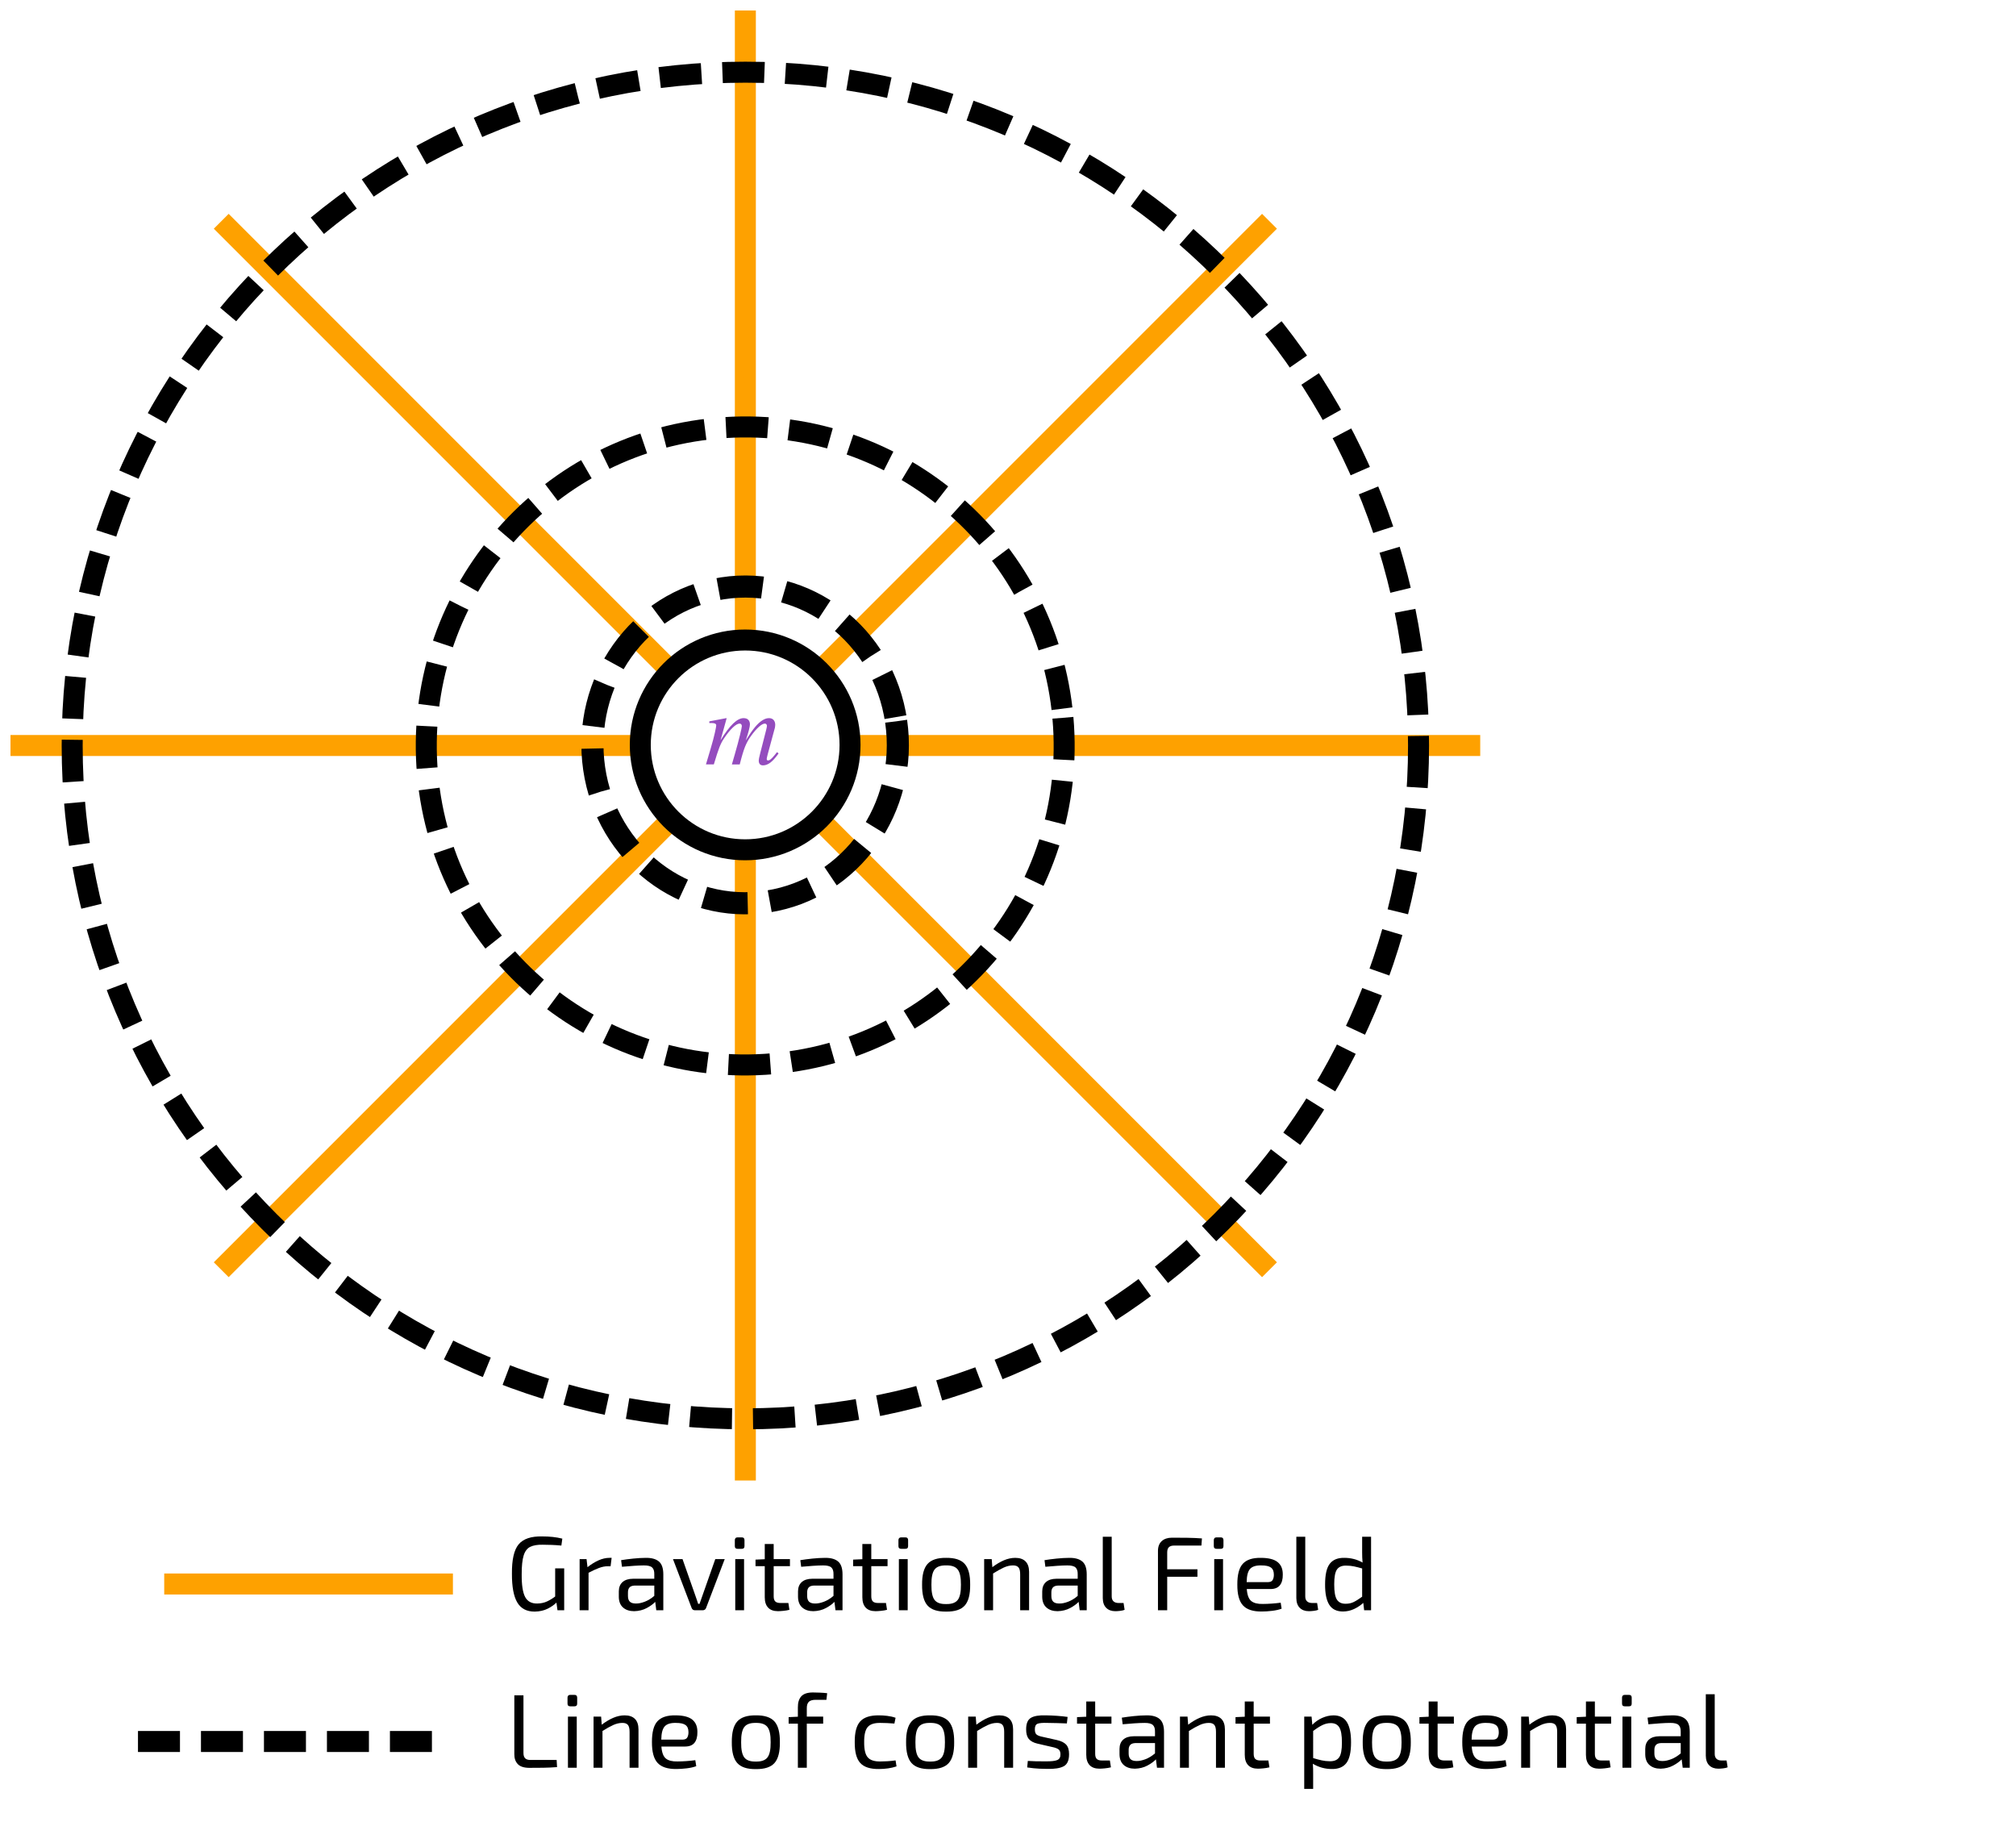 <?xml version="1.0" encoding="UTF-8" standalone="no"?>
<!-- Created with Inkscape (http://www.inkscape.org/) -->

<svg
   xmlns:dc="http://purl.org/dc/elements/1.1/"
   xmlns:cc="http://creativecommons.org/ns#"
   xmlns:rdf="http://www.w3.org/1999/02/22-rdf-syntax-ns#"
   xmlns:svg="http://www.w3.org/2000/svg"
   xmlns="http://www.w3.org/2000/svg"
   xmlns:sodipodi="http://sodipodi.sourceforge.net/DTD/sodipodi-0.dtd"
   xmlns:inkscape="http://www.inkscape.org/namespaces/inkscape"
   sodipodi:docname="gravitational_field_potential_point.svg"
   inkscape:version="0.48.5 r10040"
   version="1.1"
   id="svg2"
   height="351.739"
   width="384.072">
  <sodipodi:namedview
     id="base"
     pagecolor="#ffffff"
     bordercolor="#666666"
     borderopacity="1.0"
     inkscape:pageopacity="0.0"
     inkscape:pageshadow="2"
     inkscape:zoom="0.98994949"
     inkscape:cx="61.316249"
     inkscape:cy="273.33369"
     inkscape:document-units="px"
     inkscape:current-layer="layer1"
     showgrid="true"
     inkscape:window-width="1920"
     inkscape:window-height="1018"
     inkscape:window-x="-8"
     inkscape:window-y="-8"
     inkscape:window-maximized="1"
     fit-margin-top="0"
     fit-margin-left="0"
     fit-margin-right="0"
     fit-margin-bottom="0"
     showguides="true"
     inkscape:guide-bbox="true">
    <inkscape:grid
       id="grid2985"
       type="xygrid"
       empspacing="5"
       visible="true"
       enabled="true"
       snapvisiblegridlinesonly="true"
       originx="-13.714px"
       originy="-649.975px" />
  </sodipodi:namedview>
  <defs
     id="defs4">
    <marker
       style="overflow:visible"
       id="TriangleOutM"
       refX="0"
       refY="0"
       orient="auto"
       inkscape:stockid="TriangleOutM">
      <path
         transform="scale(0.4,0.4)"
         style="fill-rule:evenodd;stroke:#000000;stroke-width:1pt"
         d="m 5.77,0 -8.65,5 0,-10 8.65,5 z"
         id="path3914"
         inkscape:connector-curvature="0" />
    </marker>
    <marker
       style="overflow:visible"
       id="TriangleOutS"
       refX="0"
       refY="0"
       orient="auto"
       inkscape:stockid="TriangleOutS">
      <path
         transform="scale(0.2,0.2)"
         style="fill-rule:evenodd;stroke:#000000;stroke-width:1pt"
         d="m 5.77,0 -8.65,5 0,-10 8.65,5 z"
         id="path3917"
         inkscape:connector-curvature="0" />
    </marker>
    <marker
       style="overflow:visible"
       id="EmptyDiamondSstart"
       refX="0"
       refY="0"
       orient="auto"
       inkscape:stockid="EmptyDiamondSstart">
      <path
         transform="matrix(0.2,0,0,0.2,1.2,0)"
         style="fill:#ffffff;fill-rule:evenodd;stroke:#000000;stroke-width:1pt"
         d="M 0,-7.071 -7.071,0 0,7.071 7.071,0 0,-7.071 z"
         id="path3890"
         inkscape:connector-curvature="0" />
    </marker>
    <marker
       style="overflow:visible"
       id="TriangleOutL"
       refX="0"
       refY="0"
       orient="auto"
       inkscape:stockid="TriangleOutL">
      <path
         transform="scale(0.8,0.8)"
         style="fill-rule:evenodd;stroke:#000000;stroke-width:1pt"
         d="m 5.77,0 -8.65,5 0,-10 8.65,5 z"
         id="path3911"
         inkscape:connector-curvature="0" />
    </marker>
    <marker
       style="overflow:visible"
       id="Arrow1Send"
       refX="0"
       refY="0"
       orient="auto"
       inkscape:stockid="Arrow1Send">
      <path
         transform="matrix(-0.2,0,0,-0.2,-1.2,0)"
         style="fill-rule:evenodd;stroke:#000000;stroke-width:1pt"
         d="M 0,0 5,-5 -12.5,0 5,5 0,0 z"
         id="path3784"
         inkscape:connector-curvature="0" />
    </marker>
    <marker
       style="overflow:visible"
       id="Arrow1Mend"
       refX="0"
       refY="0"
       orient="auto"
       inkscape:stockid="Arrow1Mend">
      <path
         transform="matrix(-0.4,0,0,-0.4,-4,0)"
         style="fill-rule:evenodd;stroke:#000000;stroke-width:1pt"
         d="M 0,0 5,-5 -12.5,0 5,5 0,0 z"
         id="path3778"
         inkscape:connector-curvature="0" />
    </marker>
    <marker
       style="overflow:visible"
       id="Arrow1Mstart"
       refX="0"
       refY="0"
       orient="auto"
       inkscape:stockid="Arrow1Mstart">
      <path
         transform="matrix(0.4,0,0,0.4,4,0)"
         style="fill-rule:evenodd;stroke:#000000;stroke-width:1pt"
         d="M 0,0 5,-5 -12.5,0 5,5 0,0 z"
         id="path3775"
         inkscape:connector-curvature="0" />
    </marker>
    <marker
       style="overflow:visible"
       id="Arrow1Lend"
       refX="0"
       refY="0"
       orient="auto"
       inkscape:stockid="Arrow1Lend">
      <path
         transform="matrix(-0.8,0,0,-0.8,-10,0)"
         style="fill-rule:evenodd;stroke:#000000;stroke-width:1pt"
         d="M 0,0 5,-5 -12.5,0 5,5 0,0 z"
         id="path3772"
         inkscape:connector-curvature="0" />
    </marker>
    <marker
       style="overflow:visible"
       id="Arrow1Lstart"
       refX="0"
       refY="0"
       orient="auto"
       inkscape:stockid="Arrow1Lstart">
      <path
         transform="matrix(0.8,0,0,0.8,10,0)"
         style="fill-rule:evenodd;stroke:#000000;stroke-width:1pt"
         d="M 0,0 5,-5 -12.5,0 5,5 0,0 z"
         id="path3769"
         inkscape:connector-curvature="0" />
    </marker>
    <marker
       style="overflow:visible"
       id="Arrow1Lend-1"
       refX="0"
       refY="0"
       orient="auto"
       inkscape:stockid="Arrow1Lend">
      <path
         transform="matrix(-0.8,0,0,-0.8,-10,0)"
         style="fill-rule:evenodd;stroke:#000000;stroke-width:1pt"
         d="M 0,0 5,-5 -12.5,0 5,5 0,0 z"
         id="path3772-7"
         inkscape:connector-curvature="0" />
    </marker>
    <marker
       style="overflow:visible"
       id="Arrow1Lend-0"
       refX="0"
       refY="0"
       orient="auto"
       inkscape:stockid="Arrow1Lend">
      <path
         transform="matrix(-0.8,0,0,-0.8,-10,0)"
         style="fill-rule:evenodd;stroke:#000000;stroke-width:1pt"
         d="M 0,0 5,-5 -12.5,0 5,5 0,0 z"
         id="path3772-9"
         inkscape:connector-curvature="0" />
    </marker>
    <marker
       style="overflow:visible"
       id="Arrow1Lend-8"
       refX="0"
       refY="0"
       orient="auto"
       inkscape:stockid="Arrow1Lend">
      <path
         transform="matrix(-0.8,0,0,-0.8,-10,0)"
         style="fill-rule:evenodd;stroke:#000000;stroke-width:1pt"
         d="M 0,0 5,-5 -12.5,0 5,5 0,0 z"
         id="path3772-2"
         inkscape:connector-curvature="0" />
    </marker>
    <marker
       style="overflow:visible"
       id="Arrow1Lend-5"
       refX="0"
       refY="0"
       orient="auto"
       inkscape:stockid="Arrow1Lend">
      <path
         transform="matrix(-0.8,0,0,-0.8,-10,0)"
         style="fill-rule:evenodd;stroke:#000000;stroke-width:1pt"
         d="M 0,0 5,-5 -12.5,0 5,5 0,0 z"
         id="path3772-5"
         inkscape:connector-curvature="0" />
    </marker>
    <marker
       style="overflow:visible"
       id="Arrow1Lend-7"
       refX="0"
       refY="0"
       orient="auto"
       inkscape:stockid="Arrow1Lend">
      <path
         transform="matrix(-0.8,0,0,-0.8,-10,0)"
         style="fill-rule:evenodd;stroke:#000000;stroke-width:1pt"
         d="M 0,0 5,-5 -12.5,0 5,5 0,0 z"
         id="path3772-1"
         inkscape:connector-curvature="0" />
    </marker>
    <marker
       style="overflow:visible"
       id="TriangleOutM-5"
       refX="0"
       refY="0"
       orient="auto"
       inkscape:stockid="TriangleOutM">
      <path
         transform="scale(0.4,0.4)"
         style="fill-rule:evenodd;stroke:#000000;stroke-width:1pt"
         d="m 5.77,0 -8.65,5 0,-10 8.65,5 z"
         id="path3914-2"
         inkscape:connector-curvature="0" />
    </marker>
    <marker
       style="overflow:visible"
       id="TriangleOutM-6"
       refX="0"
       refY="0"
       orient="auto"
       inkscape:stockid="TriangleOutM">
      <path
         transform="scale(0.4,0.4)"
         style="fill-rule:evenodd;stroke:#000000;stroke-width:1pt"
         d="m 5.77,0 -8.65,5 0,-10 8.65,5 z"
         id="path3914-1"
         inkscape:connector-curvature="0" />
    </marker>
    <marker
       style="overflow:visible"
       id="TriangleOutMF"
       refX="0"
       refY="0"
       orient="auto"
       inkscape:stockid="TriangleOutMF">
      <path
         transform="scale(0.4,0.4)"
         style="fill:#fea100;fill-rule:evenodd;stroke:#fea100;stroke-width:1pt"
         d="m 5.77,0 -8.65,5 0,-10 8.65,5 z"
         id="path7541"
         inkscape:connector-curvature="0" />
    </marker>
    <marker
       style="overflow:visible"
       id="TriangleOutMi"
       refX="0"
       refY="0"
       orient="auto"
       inkscape:stockid="TriangleOutMi">
      <path
         transform="scale(0.4,0.4)"
         style="fill:#fea100;fill-rule:evenodd;stroke:#fea100;stroke-width:1pt"
         d="m 5.77,0 -8.65,5 0,-10 8.65,5 z"
         id="path7544"
         inkscape:connector-curvature="0" />
    </marker>
    <marker
       style="overflow:visible"
       id="TriangleOutMU"
       refX="0"
       refY="0"
       orient="auto"
       inkscape:stockid="TriangleOutMU">
      <path
         transform="scale(0.4,0.4)"
         style="fill:#fea100;fill-rule:evenodd;stroke:#fea100;stroke-width:1pt"
         d="m 5.77,0 -8.65,5 0,-10 8.65,5 z"
         id="path7547"
         inkscape:connector-curvature="0" />
    </marker>
    <marker
       style="overflow:visible"
       id="TriangleOutMiM"
       refX="0"
       refY="0"
       orient="auto"
       inkscape:stockid="TriangleOutMiM">
      <path
         transform="scale(0.4,0.4)"
         style="fill:#fea100;fill-rule:evenodd;stroke:#fea100;stroke-width:1pt"
         d="m 5.77,0 -8.65,5 0,-10 8.65,5 z"
         id="path7550"
         inkscape:connector-curvature="0" />
    </marker>
    <marker
       style="overflow:visible"
       id="TriangleOutMT"
       refX="0"
       refY="0"
       orient="auto"
       inkscape:stockid="TriangleOutMT">
      <path
         transform="scale(0.4,0.4)"
         style="fill:#fea100;fill-rule:evenodd;stroke:#fea100;stroke-width:1pt"
         d="m 5.77,0 -8.65,5 0,-10 8.65,5 z"
         id="path7553"
         inkscape:connector-curvature="0" />
    </marker>
    <marker
       style="overflow:visible"
       id="TriangleOutMv"
       refX="0"
       refY="0"
       orient="auto"
       inkscape:stockid="TriangleOutMv">
      <path
         transform="scale(0.4,0.4)"
         style="fill:#fea100;fill-rule:evenodd;stroke:#fea100;stroke-width:1pt"
         d="m 5.77,0 -8.65,5 0,-10 8.65,5 z"
         id="path7556"
         inkscape:connector-curvature="0" />
    </marker>
    <marker
       style="overflow:visible"
       id="TriangleOutMit"
       refX="0"
       refY="0"
       orient="auto"
       inkscape:stockid="TriangleOutMit">
      <path
         transform="scale(0.4,0.4)"
         style="fill:#fea100;fill-rule:evenodd;stroke:#fea100;stroke-width:1pt"
         d="m 5.77,0 -8.65,5 0,-10 8.65,5 z"
         id="path7559"
         inkscape:connector-curvature="0" />
    </marker>
    <marker
       style="overflow:visible"
       id="TriangleOutMN"
       refX="0"
       refY="0"
       orient="auto"
       inkscape:stockid="TriangleOutMN">
      <path
         transform="scale(0.4,0.4)"
         style="fill:#fea100;fill-rule:evenodd;stroke:#fea100;stroke-width:1pt"
         d="m 5.77,0 -8.65,5 0,-10 8.65,5 z"
         id="path7562"
         inkscape:connector-curvature="0" />
    </marker>
    <marker
       style="overflow:visible"
       id="Arrow1Mend0"
       refX="0"
       refY="0"
       orient="auto"
       inkscape:stockid="Arrow1Mend0">
      <path
         transform="matrix(-0.4,0,0,-0.4,-4,0)"
         style="fill:#fea100;fill-rule:evenodd;stroke:#fea100;stroke-width:1pt"
         d="M 0,0 5,-5 -12.5,0 5,5 0,0 z"
         id="path7927"
         inkscape:connector-curvature="0" />
    </marker>
    <marker
       style="overflow:visible"
       id="Arrow1Mend1"
       refX="0"
       refY="0"
       orient="auto"
       inkscape:stockid="Arrow1Mend1">
      <path
         transform="matrix(-0.4,0,0,-0.4,-4,0)"
         style="fill:#fea100;fill-rule:evenodd;stroke:#fea100;stroke-width:1pt"
         d="M 0,0 5,-5 -12.5,0 5,5 0,0 z"
         id="path8526"
         inkscape:connector-curvature="0" />
    </marker>
    <marker
       style="overflow:visible"
       id="Arrow1Mend1-2"
       refX="0"
       refY="0"
       orient="auto"
       inkscape:stockid="Arrow1Mend1">
      <path
         inkscape:connector-curvature="0"
         transform="matrix(-0.4,0,0,-0.4,-4,0)"
         style="fill:#fea100;fill-rule:evenodd;stroke:#fea100;stroke-width:1pt"
         d="M 0,0 5,-5 -12.5,0 5,5 0,0 z"
         id="path8526-3" />
    </marker>
    <marker
       style="overflow:visible"
       id="Arrow1Mend1-21"
       refX="0"
       refY="0"
       orient="auto"
       inkscape:stockid="Arrow1Mend1">
      <path
         inkscape:connector-curvature="0"
         transform="matrix(-0.4,0,0,-0.4,-4,0)"
         style="fill:#fea100;fill-rule:evenodd;stroke:#fea100;stroke-width:1pt"
         d="M 0,0 5,-5 -12.5,0 5,5 0,0 z"
         id="path8526-6" />
    </marker>
    <marker
       style="overflow:visible"
       id="Arrow1Mend1-5"
       refX="0"
       refY="0"
       orient="auto"
       inkscape:stockid="Arrow1Mend1">
      <path
         inkscape:connector-curvature="0"
         transform="matrix(-0.4,0,0,-0.4,-4,0)"
         style="fill:#fea100;fill-rule:evenodd;stroke:#fea100;stroke-width:1pt"
         d="M 0,0 5,-5 -12.5,0 5,5 0,0 z"
         id="path8526-7" />
    </marker>
    <marker
       style="overflow:visible"
       id="Arrow1Mend1-1"
       refX="0"
       refY="0"
       orient="auto"
       inkscape:stockid="Arrow1Mend1">
      <path
         inkscape:connector-curvature="0"
         transform="matrix(-0.4,0,0,-0.4,-4,0)"
         style="fill:#fea100;fill-rule:evenodd;stroke:#fea100;stroke-width:1pt"
         d="M 0,0 5,-5 -12.5,0 5,5 0,0 z"
         id="path8526-8" />
    </marker>
    <marker
       style="overflow:visible"
       id="Arrow1Mend1-27"
       refX="0"
       refY="0"
       orient="auto"
       inkscape:stockid="Arrow1Mend1">
      <path
         inkscape:connector-curvature="0"
         transform="matrix(-0.4,0,0,-0.4,-4,0)"
         style="fill:#fea100;fill-rule:evenodd;stroke:#fea100;stroke-width:1pt"
         d="M 0,0 5,-5 -12.5,0 5,5 0,0 z"
         id="path8526-9" />
    </marker>
    <marker
       style="overflow:visible"
       id="Arrow1Mend1-4"
       refX="0"
       refY="0"
       orient="auto"
       inkscape:stockid="Arrow1Mend1">
      <path
         inkscape:connector-curvature="0"
         transform="matrix(-0.4,0,0,-0.4,-4,0)"
         style="fill:#fea100;fill-rule:evenodd;stroke:#fea100;stroke-width:1pt"
         d="M 0,0 5,-5 -12.5,0 5,5 0,0 z"
         id="path8526-31" />
    </marker>
    <marker
       style="overflow:visible"
       id="Arrow1Mend1-3"
       refX="0"
       refY="0"
       orient="auto"
       inkscape:stockid="Arrow1Mend1">
      <path
         inkscape:connector-curvature="0"
         transform="matrix(-0.4,0,0,-0.4,-4,0)"
         style="fill:#fea100;fill-rule:evenodd;stroke:#fea100;stroke-width:1pt"
         d="M 0,0 5,-5 -12.5,0 5,5 0,0 z"
         id="path8526-34" />
    </marker>
    <marker
       style="overflow:visible"
       id="Arrow1Mend1-13"
       refX="0"
       refY="0"
       orient="auto"
       inkscape:stockid="Arrow1Mend1">
      <path
         inkscape:connector-curvature="0"
         transform="matrix(-0.4,0,0,-0.4,-4,0)"
         style="fill:#fea100;fill-rule:evenodd;stroke:#fea100;stroke-width:1pt"
         d="M 0,0 5,-5 -12.5,0 5,5 0,0 z"
         id="path8526-87" />
    </marker>
    <marker
       style="overflow:visible"
       id="Arrow1Mend1-277"
       refX="0"
       refY="0"
       orient="auto"
       inkscape:stockid="Arrow1Mend1">
      <path
         inkscape:connector-curvature="0"
         transform="matrix(-0.4,0,0,-0.4,-4,0)"
         style="fill:#fea100;fill-rule:evenodd;stroke:#fea100;stroke-width:1pt"
         d="M 0,0 5,-5 -12.5,0 5,5 0,0 z"
         id="path8526-93" />
    </marker>
    <marker
       style="overflow:visible"
       id="marker9137"
       refX="0"
       refY="0"
       orient="auto"
       inkscape:stockid="Arrow1Mend1">
      <path
         inkscape:connector-curvature="0"
         transform="matrix(-0.4,0,0,-0.4,-4,0)"
         style="fill:#fea100;fill-rule:evenodd;stroke:#fea100;stroke-width:1pt"
         d="M 0,0 5,-5 -12.5,0 5,5 0,0 z"
         id="path9139" />
    </marker>
    <marker
       style="overflow:visible"
       id="marker9141"
       refX="0"
       refY="0"
       orient="auto"
       inkscape:stockid="Arrow1Mend1">
      <path
         inkscape:connector-curvature="0"
         transform="matrix(-0.4,0,0,-0.4,-4,0)"
         style="fill:#fea100;fill-rule:evenodd;stroke:#fea100;stroke-width:1pt"
         d="M 0,0 5,-5 -12.5,0 5,5 0,0 z"
         id="path9143" />
    </marker>
    <marker
       style="overflow:visible"
       id="marker9145"
       refX="0"
       refY="0"
       orient="auto"
       inkscape:stockid="Arrow1Mend1">
      <path
         inkscape:connector-curvature="0"
         transform="matrix(-0.4,0,0,-0.4,-4,0)"
         style="fill:#fea100;fill-rule:evenodd;stroke:#fea100;stroke-width:1pt"
         d="M 0,0 5,-5 -12.5,0 5,5 0,0 z"
         id="path9147" />
    </marker>
    <marker
       style="overflow:visible"
       id="marker9149"
       refX="0"
       refY="0"
       orient="auto"
       inkscape:stockid="Arrow1Mend1">
      <path
         inkscape:connector-curvature="0"
         transform="matrix(-0.4,0,0,-0.4,-4,0)"
         style="fill:#fea100;fill-rule:evenodd;stroke:#fea100;stroke-width:1pt"
         d="M 0,0 5,-5 -12.5,0 5,5 0,0 z"
         id="path9151" />
    </marker>
    <marker
       style="overflow:visible"
       id="marker9153"
       refX="0"
       refY="0"
       orient="auto"
       inkscape:stockid="Arrow1Mend1">
      <path
         inkscape:connector-curvature="0"
         transform="matrix(-0.4,0,0,-0.4,-4,0)"
         style="fill:#fea100;fill-rule:evenodd;stroke:#fea100;stroke-width:1pt"
         d="M 0,0 5,-5 -12.5,0 5,5 0,0 z"
         id="path9155" />
    </marker>
    <marker
       style="overflow:visible"
       id="marker9157"
       refX="0"
       refY="0"
       orient="auto"
       inkscape:stockid="Arrow1Mend1">
      <path
         inkscape:connector-curvature="0"
         transform="matrix(-0.4,0,0,-0.4,-4,0)"
         style="fill:#fea100;fill-rule:evenodd;stroke:#fea100;stroke-width:1pt"
         d="M 0,0 5,-5 -12.5,0 5,5 0,0 z"
         id="path9159" />
    </marker>
    <marker
       style="overflow:visible"
       id="marker9161"
       refX="0"
       refY="0"
       orient="auto"
       inkscape:stockid="Arrow1Mend1">
      <path
         inkscape:connector-curvature="0"
         transform="matrix(-0.4,0,0,-0.4,-4,0)"
         style="fill:#fea100;fill-rule:evenodd;stroke:#fea100;stroke-width:1pt"
         d="M 0,0 5,-5 -12.5,0 5,5 0,0 z"
         id="path9163" />
    </marker>
    <marker
       style="overflow:visible"
       id="Arrow1Mend1-8"
       refX="0"
       refY="0"
       orient="auto"
       inkscape:stockid="Arrow1Mend1">
      <path
         inkscape:connector-curvature="0"
         transform="matrix(-0.4,0,0,-0.4,-4,0)"
         style="fill:#fea100;fill-rule:evenodd;stroke:#fea100;stroke-width:1pt"
         d="M 0,0 5,-5 -12.5,0 5,5 0,0 z"
         id="path8526-65" />
    </marker>
    <marker
       style="overflow:visible"
       id="Arrow1Mend1-9"
       refX="0"
       refY="0"
       orient="auto"
       inkscape:stockid="Arrow1Mend1">
      <path
         inkscape:connector-curvature="0"
         transform="matrix(-0.4,0,0,-0.4,-4,0)"
         style="fill:#fea100;fill-rule:evenodd;stroke:#fea100;stroke-width:1pt"
         d="M 0,0 5,-5 -12.5,0 5,5 0,0 z"
         id="path8526-0" />
    </marker>
    <marker
       style="overflow:visible"
       id="Arrow1Mend1-138"
       refX="0"
       refY="0"
       orient="auto"
       inkscape:stockid="Arrow1Mend1">
      <path
         inkscape:connector-curvature="0"
         transform="matrix(-0.4,0,0,-0.4,-4,0)"
         style="fill:#fea100;fill-rule:evenodd;stroke:#fea100;stroke-width:1pt"
         d="M 0,0 5,-5 -12.5,0 5,5 0,0 z"
         id="path8526-934" />
    </marker>
    <marker
       style="overflow:visible"
       id="Arrow1Mend1-0"
       refX="0"
       refY="0"
       orient="auto"
       inkscape:stockid="Arrow1Mend1">
      <path
         inkscape:connector-curvature="0"
         transform="matrix(-0.4,0,0,-0.4,-4,0)"
         style="fill:#fea100;fill-rule:evenodd;stroke:#fea100;stroke-width:1pt"
         d="M 0,0 5,-5 -12.5,0 5,5 0,0 z"
         id="path8526-66" />
    </marker>
    <marker
       style="overflow:visible"
       id="Arrow1Mend1-84"
       refX="0"
       refY="0"
       orient="auto"
       inkscape:stockid="Arrow1Mend1">
      <path
         inkscape:connector-curvature="0"
         transform="matrix(-0.4,0,0,-0.4,-4,0)"
         style="fill:#fea100;fill-rule:evenodd;stroke:#fea100;stroke-width:1pt"
         d="M 0,0 5,-5 -12.5,0 5,5 0,0 z"
         id="path8526-96" />
    </marker>
    <marker
       style="overflow:visible"
       id="Arrow1Mend1-7"
       refX="0"
       refY="0"
       orient="auto"
       inkscape:stockid="Arrow1Mend1">
      <path
         inkscape:connector-curvature="0"
         transform="matrix(-0.4,0,0,-0.4,-4,0)"
         style="fill:#fea100;fill-rule:evenodd;stroke:#fea100;stroke-width:1pt"
         d="M 0,0 5,-5 -12.5,0 5,5 0,0 z"
         id="path8526-88" />
    </marker>
    <marker
       style="overflow:visible"
       id="Arrow1Mend1-42"
       refX="0"
       refY="0"
       orient="auto"
       inkscape:stockid="Arrow1Mend1">
      <path
         transform="matrix(-0.4,0,0,-0.4,-4,0)"
         style="fill:#fea100;fill-rule:evenodd;stroke:#fea100;stroke-width:1pt"
         d="M 0,0 5,-5 -12.5,0 5,5 0,0 z"
         id="path8526-09"
         inkscape:connector-curvature="0" />
    </marker>
    <marker
       style="overflow:visible"
       id="Arrow1Mend1-37"
       refX="0"
       refY="0"
       orient="auto"
       inkscape:stockid="Arrow1Mend1">
      <path
         transform="matrix(-0.4,0,0,-0.4,-4,0)"
         style="fill:#fea100;fill-rule:evenodd;stroke:#fea100;stroke-width:1pt"
         d="M 0,0 5,-5 -12.5,0 5,5 0,0 z"
         id="path8526-2"
         inkscape:connector-curvature="0" />
    </marker>
  </defs>
  <g
     id="layer1"
     inkscape:groupmode="layer"
     inkscape:label="Layer 1"
     transform="translate(-13.714,-50.648)">
    <path
       sodipodi:nodetypes="ccc"
       inkscape:connector-curvature="0"
       id="path8009"
       d="m 155.714,52.648 0,70 0,50"
       style="fill:none;stroke:#fea100;stroke-width:4;stroke-linecap:butt;stroke-linejoin:miter;stroke-miterlimit:4;stroke-opacity:1;stroke-dasharray:none;marker-mid:url(#Arrow1Mend1)" />
    <path
       sodipodi:nodetypes="ccc"
       inkscape:connector-curvature="0"
       id="path8009-2"
       d="m 155.714,332.648 0,-70 0,-50"
       style="fill:none;stroke:#fea100;stroke-width:4;stroke-linecap:butt;stroke-linejoin:miter;stroke-miterlimit:4;stroke-opacity:1;stroke-dasharray:none;marker-mid:url(#Arrow1Mend1)" />
    <path
       sodipodi:nodetypes="ccc"
       inkscape:connector-curvature="0"
       id="path8009-8"
       d="m 295.714,192.648 -70,0 -50,0"
       style="fill:none;stroke:#fea100;stroke-width:4;stroke-linecap:butt;stroke-linejoin:miter;stroke-miterlimit:4;stroke-opacity:1;stroke-dasharray:none;marker-mid:url(#Arrow1Mend1)" />
    <path
       sodipodi:nodetypes="ccc"
       inkscape:connector-curvature="0"
       id="path8009-8-6"
       d="m 15.714,192.648 70,0 50,0"
       style="fill:none;stroke:#fea100;stroke-width:4;stroke-linecap:butt;stroke-linejoin:miter;stroke-miterlimit:4;stroke-opacity:1;stroke-dasharray:none;marker-mid:url(#Arrow1Mend1)" />
    <path
       sodipodi:nodetypes="ccc"
       inkscape:connector-curvature="0"
       id="path8009-8-9"
       d="m 255.567,92.795 -49.497,49.497 -35.355,35.355"
       style="fill:none;stroke:#fea100;stroke-width:4;stroke-linecap:butt;stroke-linejoin:miter;stroke-miterlimit:4;stroke-opacity:1;stroke-dasharray:none;marker-mid:url(#Arrow1Mend1)" />
    <path
       sodipodi:nodetypes="ccc"
       inkscape:connector-curvature="0"
       id="path8009-8-9-5"
       d="M 255.567,292.501 206.07,243.003 170.714,207.648"
       style="fill:none;stroke:#fea100;stroke-width:4;stroke-linecap:butt;stroke-linejoin:miter;stroke-miterlimit:4;stroke-opacity:1;stroke-dasharray:none;marker-mid:url(#Arrow1Mend1)" />
    <path
       sodipodi:nodetypes="ccc"
       inkscape:connector-curvature="0"
       id="path8009-8-9-2"
       d="m 55.861,92.795 49.497,49.497 35.355,35.355"
       style="fill:none;stroke:#fea100;stroke-width:4;stroke-linecap:butt;stroke-linejoin:miter;stroke-miterlimit:4;stroke-opacity:1;stroke-dasharray:none;marker-mid:url(#Arrow1Mend1)" />
    <path
       sodipodi:nodetypes="ccc"
       inkscape:connector-curvature="0"
       id="path8009-8-9-2-1"
       d="m 55.861,292.501 49.497,-49.497 35.355,-35.355"
       style="fill:none;stroke:#fea100;stroke-width:4;stroke-linecap:butt;stroke-linejoin:miter;stroke-miterlimit:4;stroke-opacity:1;stroke-dasharray:none;marker-mid:url(#Arrow1Mend1)" />
    <path
       transform="matrix(0.444,0,0,0.444,117.937,80.487)"
       style="fill:none;stroke:#000000;stroke-width:9;stroke-miterlimit:4"
       d="m 130,252.362 c 0,24.853 -20.147,45 -45,45 -24.853,0 -45,-20.147 -45,-45 0,-24.853 20.147,-45 45,-45 24.853,0 45,20.147 45,45 z"
       id="path2993" />
    <g
       transform="translate(13.714,50.362)"
       style="font-size:25px;font-style:normal;font-variant:normal;font-weight:normal;font-stretch:normal;line-height:125%;letter-spacing:0px;word-spacing:0px;fill:#000000;fill-opacity:1;stroke:none;font-family:STIX MathJax Main;-inkscape-font-specification:STIX MathJax Main"
       id="text9446" />
    <path
       sodipodi:nodetypes="ccc"
       inkscape:connector-curvature="0"
       id="path8009-8-60"
       d="m 45,352.362 40,0 15,0"
       style="fill:none;stroke:#fea100;stroke-width:4;stroke-linecap:butt;stroke-linejoin:miter;stroke-miterlimit:4;stroke-opacity:1;stroke-dasharray:none;marker-mid:url(#Arrow1Mend1)" />
    <path
       style="fill:none;stroke:#000000;stroke-width:2.963;stroke-miterlimit:4;stroke-dasharray:5.926, 2.963;stroke-dashoffset:0"
       d="m 130,252.362 c 0,24.853 -20.147,45 -45,45 -24.853,0 -45,-20.147 -45,-45 0,-24.853 20.147,-45 45,-45 24.853,0 45,20.147 45,45 z"
       id="path2993-1-5"
       transform="matrix(1.345,-0.119,0.119,1.345,11.332,-136.579)" />
    <path
       transform="matrix(2.85,0,0,2.85,-86.536,-526.584)"
       style="fill:none;stroke:#000000;stroke-width:1.404;stroke-miterlimit:4;stroke-dasharray:2.807, 1.404;stroke-dashoffset:0"
       d="m 130,252.362 c 0,24.853 -20.147,45 -45,45 -24.853,0 -45,-20.147 -45,-45 0,-24.853 20.147,-45 45,-45 24.853,0 45,20.147 45,45 z"
       id="path2993-1-7" />
    <path
       style="fill:none;stroke:#000000;stroke-width:4;stroke-linecap:butt;stroke-linejoin:miter;stroke-miterlimit:4;stroke-opacity:1;stroke-dasharray:8, 4;stroke-dashoffset:0"
       d="m 40,382.362 60,0"
       id="path9601"
       inkscape:connector-curvature="0" />
    <g
       style="font-size:25px;font-style:normal;font-variant:normal;font-weight:normal;font-stretch:normal;line-height:125%;letter-spacing:0px;word-spacing:0px;fill:#000000;fill-opacity:1;stroke:none;font-family:STIX MathJax Main;-inkscape-font-specification:STIX MathJax Main"
       id="text9416-2" />
    <path
       style="fill:none;stroke:#000000;stroke-width:4.213;stroke-miterlimit:4;stroke-dasharray:8.425, 4.213;stroke-dashoffset:0"
       d="m 184.438,188.049 c 2.39,16.472 -8.551,31.835 -24.438,34.313 -15.887,2.478 -30.704,-8.866 -33.094,-25.338 -2.39,-16.472 8.551,-31.835 24.438,-34.313 15.887,-2.478 30.704,8.866 33.094,25.338 z"
       id="path2993-1-1"
       inkscape:connector-curvature="0" />
    <g
       style="font-size:20px;font-style:normal;font-variant:normal;font-weight:normal;font-stretch:normal;text-align:start;line-height:125%;letter-spacing:0px;word-spacing:0px;writing-mode:lr-tb;text-anchor:start;fill:#000000;fill-opacity:1;stroke:none;font-family:STIX MathJax Main;-inkscape-font-specification:STIX MathJax Main"
       id="text3139">
      <path
         d="m 119.92,357.362 1.28,0 0,-7.98 -1.72,0 0,5.36 c -0.473,0.362 -0.982,0.673 -1.527,0.932 -0.545,0.26 -1.17,0.395 -1.872,0.407 -1.095,0.023 -1.87,-0.393 -2.322,-1.247 -0.453,-0.855 -0.672,-2.285 -0.657,-4.292 -0.006,-1.587 0.119,-2.79 0.375,-3.61 0.256,-0.819 0.677,-1.37 1.264,-1.654 0.587,-0.284 1.374,-0.416 2.361,-0.396 0.516,-8.2e-4 1.079,0.011 1.69,0.035 0.611,0.024 1.234,0.066 1.87,0.125 l 0.18,-1.32 c -0.589,-0.149 -1.201,-0.256 -1.837,-0.323 -0.636,-0.066 -1.304,-0.099 -2.002,-0.098 -2.104,-0.046 -3.596,0.456 -4.477,1.505 -0.881,1.049 -1.309,2.921 -1.282,5.615 -0.012,2.47 0.327,4.29 1.017,5.46 0.69,1.17 1.805,1.75 3.342,1.74 0.943,-0.022 1.762,-0.208 2.457,-0.56 0.695,-0.352 1.25,-0.738 1.662,-1.16 z"
         style="font-family:'Exo 2.0';-inkscape-font-specification:'Exo 2.0,'"
         id="path3169" />
      <path
         d="m 130.238,347.382 -0.44,0 c -0.662,0.004 -1.343,0.161 -2.042,0.47 -0.7,0.309 -1.405,0.746 -2.117,1.31 l -0.18,-1.54 -1.32,0 0,9.74 1.7,0 0,-7.14 c 0.758,-0.393 1.422,-0.697 1.992,-0.912 0.57,-0.215 1.12,-0.325 1.647,-0.328 l 0.56,0 z"
         style="font-family:'Exo 2.0';-inkscape-font-specification:'Exo 2.0,'"
         id="path3171" />
      <path
         d="m 132.206,349.082 c 0.758,-0.072 1.512,-0.133 2.262,-0.182 0.75,-0.05 1.39,-0.075 1.917,-0.077 0.756,-0.005 1.279,0.125 1.567,0.39 0.289,0.265 0.426,0.695 0.412,1.29 l 0,0.86 -4.06,0 c -0.856,0.005 -1.519,0.215 -1.987,0.63 -0.469,0.415 -0.706,1.005 -0.712,1.77 l 0,1.06 c 0.013,0.883 0.282,1.557 0.807,2.02 0.525,0.463 1.23,0.697 2.112,0.7 0.899,-0.025 1.696,-0.225 2.392,-0.597 0.696,-0.373 1.239,-0.767 1.627,-1.182 l 0.2,1.6 1.34,0 0,-6.86 c -0.004,-1.162 -0.291,-1.977 -0.86,-2.445 -0.569,-0.467 -1.396,-0.692 -2.48,-0.675 -0.751,0.005 -1.549,0.05 -2.395,0.138 -0.846,0.087 -1.614,0.188 -2.305,0.302 z m 1.14,4.92 c -0.006,-0.412 0.086,-0.733 0.278,-0.962 0.191,-0.23 0.519,-0.355 0.982,-0.378 l 3.76,0 0,1.96 c -0.576,0.5 -1.179,0.87 -1.81,1.112 -0.631,0.242 -1.194,0.358 -1.69,0.347 -0.527,0.003 -0.913,-0.113 -1.157,-0.347 -0.245,-0.235 -0.365,-0.605 -0.362,-1.112 z"
         style="font-family:'Exo 2.0';-inkscape-font-specification:'Exo 2.0,'"
         id="path3173" />
      <path
         d="m 151.782,347.622 -1.8,0 -2.4,6.82 -0.6,1.7 -0.26,0 c -0.09,-0.272 -0.185,-0.553 -0.282,-0.842 -0.098,-0.29 -0.197,-0.575 -0.297,-0.857 l -2.4,-6.82 -1.82,0 3.56,9.32 c 0.051,0.131 0.129,0.234 0.233,0.307 0.104,0.074 0.226,0.111 0.367,0.113 l 1.54,0 c 0.141,-0.001 0.264,-0.039 0.367,-0.113 0.104,-0.074 0.181,-0.176 0.232,-0.307 z"
         style="font-family:'Exo 2.0';-inkscape-font-specification:'Exo 2.0,'"
         id="path3175" />
      <path
         d="m 154.228,343.482 c -0.17,0.002 -0.3,0.048 -0.387,0.14 -0.088,0.092 -0.132,0.218 -0.133,0.38 l 0,1.14 c 4.1e-4,0.179 0.045,0.311 0.133,0.395 0.088,0.084 0.217,0.126 0.387,0.125 l 0.8,0 c 0.179,8.5e-4 0.311,-0.041 0.395,-0.125 0.084,-0.084 0.126,-0.216 0.125,-0.395 l 0,-1.14 c 8.3e-4,-0.162 -0.041,-0.288 -0.125,-0.38 -0.084,-0.092 -0.216,-0.138 -0.395,-0.14 z m 1.24,13.88 0,-9.74 -1.68,0 0,9.74 z"
         style="font-family:'Exo 2.0';-inkscape-font-specification:'Exo 2.0,'"
         id="path3177" />
      <path
         d="m 161.109,348.962 3.1,0 0,-1.34 -3.1,0 0,-2.88 -1.7,0 0,2.9 -1.76,0.08 0,1.24 1.76,0 0,5.94 c 0.002,0.854 0.213,1.506 0.635,1.957 0.422,0.451 1.043,0.679 1.865,0.682 0.262,4.2e-4 0.608,-0.02 1.04,-0.062 0.432,-0.042 0.818,-0.108 1.16,-0.198 l -0.2,-1.3 -1.48,0 c -0.475,0.005 -0.815,-0.095 -1.02,-0.297 -0.205,-0.203 -0.305,-0.537 -0.3,-1.002 z"
         style="font-family:'Exo 2.0';-inkscape-font-specification:'Exo 2.0,'"
         id="path3179" />
      <path
         d="m 166.347,349.082 c 0.758,-0.072 1.512,-0.133 2.262,-0.182 0.75,-0.05 1.39,-0.075 1.917,-0.077 0.756,-0.005 1.279,0.125 1.567,0.39 0.289,0.265 0.426,0.695 0.412,1.29 l 0,0.86 -4.06,0 c -0.856,0.005 -1.519,0.215 -1.987,0.63 -0.469,0.415 -0.706,1.005 -0.712,1.77 l 0,1.06 c 0.013,0.883 0.282,1.557 0.807,2.02 0.525,0.463 1.23,0.697 2.112,0.7 0.899,-0.025 1.696,-0.225 2.392,-0.597 0.696,-0.373 1.239,-0.767 1.627,-1.182 l 0.2,1.6 1.34,0 0,-6.86 c -0.004,-1.162 -0.291,-1.977 -0.86,-2.445 -0.569,-0.467 -1.396,-0.692 -2.48,-0.675 -0.751,0.005 -1.549,0.05 -2.395,0.138 -0.846,0.087 -1.614,0.188 -2.305,0.302 z m 1.14,4.92 c -0.006,-0.412 0.086,-0.733 0.277,-0.962 0.191,-0.23 0.519,-0.355 0.982,-0.378 l 3.76,0 0,1.96 c -0.576,0.5 -1.179,0.87 -1.81,1.112 -0.631,0.242 -1.194,0.358 -1.69,0.347 -0.527,0.003 -0.913,-0.113 -1.157,-0.347 -0.245,-0.235 -0.365,-0.605 -0.362,-1.112 z"
         style="font-family:'Exo 2.0';-inkscape-font-specification:'Exo 2.0,'"
         id="path3181" />
      <path
         d="m 179.703,348.962 3.1,0 0,-1.34 -3.1,0 0,-2.88 -1.7,0 0,2.9 -1.76,0.08 0,1.24 1.76,0 0,5.94 c 0.002,0.854 0.213,1.506 0.635,1.957 0.422,0.451 1.043,0.679 1.865,0.682 0.262,4.2e-4 0.608,-0.02 1.04,-0.062 0.432,-0.042 0.818,-0.108 1.16,-0.198 l -0.2,-1.3 -1.48,0 c -0.475,0.005 -0.815,-0.095 -1.02,-0.297 -0.205,-0.203 -0.305,-0.537 -0.3,-1.002 z"
         style="font-family:'Exo 2.0';-inkscape-font-specification:'Exo 2.0,'"
         id="path3183" />
      <path
         d="m 185.4,343.482 c -0.17,0.002 -0.3,0.048 -0.388,0.14 -0.088,0.092 -0.132,0.218 -0.133,0.38 l 0,1.14 c 4.2e-4,0.179 0.045,0.311 0.133,0.395 0.088,0.084 0.217,0.126 0.388,0.125 l 0.8,0 c 0.179,8.5e-4 0.311,-0.041 0.395,-0.125 0.084,-0.084 0.126,-0.216 0.125,-0.395 l 0,-1.14 c 8.3e-4,-0.162 -0.041,-0.288 -0.125,-0.38 -0.084,-0.092 -0.216,-0.138 -0.395,-0.14 z m 1.24,13.88 0,-9.74 -1.68,0 0,9.74 z"
         style="font-family:'Exo 2.0';-inkscape-font-specification:'Exo 2.0,'"
         id="path3185" />
      <path
         d="m 193.961,347.382 c -1.652,-0.019 -2.833,0.369 -3.542,1.165 -0.71,0.796 -1.055,2.114 -1.037,3.955 -0.018,1.85 0.328,3.17 1.037,3.962 0.71,0.792 1.89,1.178 3.542,1.157 1.661,0.02 2.844,-0.365 3.55,-1.157 0.706,-0.792 1.049,-2.113 1.03,-3.962 0.019,-1.841 -0.324,-3.159 -1.03,-3.955 -0.706,-0.796 -1.889,-1.184 -3.55,-1.165 z m 0,1.44 c 1.045,-0.024 1.78,0.234 2.205,0.775 0.425,0.541 0.63,1.509 0.615,2.905 0.015,1.396 -0.19,2.364 -0.615,2.905 -0.425,0.541 -1.16,0.799 -2.205,0.775 -1.044,0.024 -1.776,-0.234 -2.195,-0.775 -0.419,-0.541 -0.621,-1.509 -0.605,-2.905 -0.016,-1.396 0.186,-2.364 0.605,-2.905 0.419,-0.541 1.151,-0.799 2.195,-0.775 z"
         style="font-family:'Exo 2.0';-inkscape-font-specification:'Exo 2.0,'"
         id="path3187" />
      <path
         d="m 202.648,347.622 -1.44,0 0,9.74 1.7,0 0,-7 c 0.767,-0.484 1.443,-0.861 2.03,-1.13 0.587,-0.269 1.163,-0.406 1.73,-0.41 0.496,-0.01 0.854,0.115 1.075,0.372 0.221,0.258 0.329,0.707 0.325,1.347 l 0,6.82 1.7,0 0,-7.3 c -0.003,-0.882 -0.228,-1.548 -0.675,-2 -0.448,-0.452 -1.103,-0.678 -1.965,-0.68 -0.719,0.004 -1.441,0.161 -2.165,0.47 -0.724,0.309 -1.456,0.746 -2.195,1.31 z"
         style="font-family:'Exo 2.0';-inkscape-font-specification:'Exo 2.0,'"
         id="path3189" />
      <path
         d="m 212.87,349.082 c 0.758,-0.072 1.512,-0.133 2.262,-0.182 0.75,-0.05 1.39,-0.075 1.917,-0.077 0.756,-0.005 1.279,0.125 1.567,0.39 0.289,0.265 0.426,0.695 0.412,1.29 l 0,0.86 -4.06,0 c -0.856,0.005 -1.519,0.215 -1.987,0.63 -0.469,0.415 -0.706,1.005 -0.712,1.77 l 0,1.06 c 0.013,0.883 0.282,1.557 0.807,2.02 0.525,0.463 1.23,0.697 2.112,0.7 0.899,-0.025 1.696,-0.225 2.392,-0.597 0.696,-0.373 1.239,-0.767 1.627,-1.182 l 0.2,1.6 1.34,0 0,-6.86 c -0.004,-1.162 -0.291,-1.977 -0.86,-2.445 -0.569,-0.467 -1.396,-0.692 -2.48,-0.675 -0.751,0.005 -1.549,0.05 -2.395,0.138 -0.846,0.087 -1.614,0.188 -2.305,0.302 z m 1.14,4.92 c -0.006,-0.412 0.086,-0.733 0.278,-0.962 0.191,-0.23 0.519,-0.355 0.982,-0.378 l 3.76,0 0,1.96 c -0.576,0.5 -1.179,0.87 -1.81,1.112 -0.631,0.242 -1.194,0.358 -1.69,0.347 -0.527,0.003 -0.913,-0.113 -1.157,-0.347 -0.245,-0.235 -0.365,-0.605 -0.362,-1.112 z"
         style="font-family:'Exo 2.0';-inkscape-font-specification:'Exo 2.0,'"
         id="path3191" />
      <path
         d="m 225.507,343.362 -1.7,0 0,11.7 c 0.009,0.803 0.226,1.417 0.65,1.84 0.424,0.423 1.001,0.637 1.73,0.64 0.26,4.2e-4 0.57,-0.02 0.927,-0.062 0.358,-0.042 0.642,-0.108 0.852,-0.198 l -0.2,-1.3 -0.94,0 c -0.432,-4.1e-4 -0.762,-0.11 -0.99,-0.328 -0.228,-0.218 -0.338,-0.542 -0.33,-0.972 z"
         style="font-family:'Exo 2.0';-inkscape-font-specification:'Exo 2.0,'"
         id="path3193" />
      <path
         d="m 242.597,345.042 0.1,-1.36 c -0.897,-0.067 -1.833,-0.108 -2.807,-0.122 -0.975,-0.015 -1.945,-0.02 -2.912,-0.018 -0.82,0.005 -1.465,0.22 -1.937,0.647 -0.472,0.427 -0.713,1.038 -0.722,1.832 l 0,11.34 1.76,0 0,-6.38 5.76,0 0,-1.42 -5.76,0 0,-3.2 c -0.003,-0.457 0.103,-0.792 0.318,-1.005 0.215,-0.212 0.555,-0.317 1.022,-0.315 z"
         style="font-family:'Exo 2.0';-inkscape-font-specification:'Exo 2.0,'"
         id="path3195" />
      <path
         d="m 245.478,343.482 c -0.17,0.002 -0.3,0.048 -0.387,0.14 -0.088,0.092 -0.132,0.218 -0.133,0.38 l 0,1.14 c 4.1e-4,0.179 0.045,0.311 0.133,0.395 0.088,0.084 0.217,0.126 0.387,0.125 l 0.8,0 c 0.179,8.5e-4 0.311,-0.041 0.395,-0.125 0.084,-0.084 0.126,-0.216 0.125,-0.395 l 0,-1.14 c 8.3e-4,-0.162 -0.041,-0.288 -0.125,-0.38 -0.084,-0.092 -0.216,-0.138 -0.395,-0.14 z m 1.24,13.88 0,-9.74 -1.68,0 0,9.74 z"
         style="font-family:'Exo 2.0';-inkscape-font-specification:'Exo 2.0,'"
         id="path3197" />
      <path
         d="m 255.779,353.322 c 0.807,-0.006 1.398,-0.249 1.775,-0.728 0.377,-0.479 0.558,-1.156 0.545,-2.032 0.01,-1.051 -0.32,-1.844 -0.987,-2.377 -0.668,-0.534 -1.732,-0.801 -3.192,-0.802 -1.56,-0.027 -2.7,0.342 -3.417,1.107 -0.718,0.765 -1.072,2.09 -1.062,3.972 -0.016,1.85 0.341,3.175 1.07,3.972 0.729,0.798 1.926,1.187 3.59,1.167 0.59,0.001 1.245,-0.041 1.965,-0.128 0.72,-0.086 1.325,-0.224 1.815,-0.412 l -0.18,-1.14 c -0.513,0.071 -1.072,0.129 -1.675,0.172 -0.603,0.044 -1.172,0.066 -1.705,0.068 -0.992,0.027 -1.733,-0.157 -2.222,-0.55 -0.49,-0.393 -0.775,-1.157 -0.857,-2.29 z m -4.56,-1.32 c 0.015,-1.209 0.23,-2.046 0.647,-2.512 0.417,-0.466 1.128,-0.689 2.132,-0.667 0.86,-0.005 1.475,0.13 1.845,0.405 0.37,0.275 0.555,0.72 0.555,1.335 0.011,0.375 -0.056,0.705 -0.2,0.99 -0.144,0.285 -0.431,0.435 -0.86,0.45 z"
         style="font-family:'Exo 2.0';-inkscape-font-specification:'Exo 2.0,'"
         id="path3199" />
      <path
         d="m 262.382,343.362 -1.7,0 0,11.7 c 0.009,0.803 0.226,1.417 0.65,1.84 0.424,0.423 1.001,0.637 1.73,0.64 0.26,4.2e-4 0.57,-0.02 0.927,-0.062 0.358,-0.042 0.642,-0.108 0.852,-0.198 l -0.2,-1.3 -0.94,0 c -0.432,-4.1e-4 -0.762,-0.11 -0.99,-0.328 -0.228,-0.218 -0.338,-0.542 -0.33,-0.972 z"
         style="font-family:'Exo 2.0';-inkscape-font-specification:'Exo 2.0,'"
         id="path3201" />
      <path
         d="m 274.919,343.362 -1.7,0 0,3 c -4.3e-4,0.336 0.005,0.659 0.018,0.967 0.012,0.309 0.033,0.626 0.062,0.952 -0.542,-0.309 -1.103,-0.536 -1.685,-0.682 -0.582,-0.146 -1.173,-0.219 -1.775,-0.217 -1.247,-0.026 -2.173,0.346 -2.777,1.115 -0.605,0.769 -0.905,2.091 -0.902,3.965 -0.011,1.702 0.251,2.983 0.787,3.845 0.536,0.862 1.414,1.293 2.632,1.295 0.752,-0.011 1.453,-0.169 2.102,-0.475 0.65,-0.306 1.235,-0.694 1.757,-1.165 l 0.16,1.4 1.32,0 z m -1.7,11.42 c -0.638,0.467 -1.182,0.808 -1.63,1.022 -0.448,0.215 -0.932,0.32 -1.45,0.318 -0.785,0.027 -1.355,-0.227 -1.712,-0.76 -0.357,-0.533 -0.533,-1.507 -0.527,-2.92 -0.008,-1.409 0.172,-2.366 0.54,-2.87 0.367,-0.504 0.967,-0.741 1.8,-0.71 0.499,0.003 0.981,0.052 1.445,0.15 0.464,0.098 0.976,0.228 1.535,0.39 z"
         style="font-family:'Exo 2.0';-inkscape-font-specification:'Exo 2.0,'"
         id="path3203" />
    </g>
    <g
       style="font-size:20px;font-style:normal;font-variant:normal;font-weight:normal;font-stretch:normal;text-align:start;line-height:125%;letter-spacing:0px;word-spacing:0px;writing-mode:lr-tb;text-anchor:start;fill:#000000;fill-opacity:1;stroke:none;font-family:STIX MathJax Main;-inkscape-font-specification:STIX MathJax Main"
       id="text3139-1">
      <path
         d="m 113.44,373.562 -1.74,0 0,11.22 c -0.011,0.765 0.201,1.385 0.635,1.862 0.434,0.477 1.156,0.723 2.165,0.737 0.892,0.003 1.787,-0.003 2.685,-0.018 0.897,-0.015 1.782,-0.055 2.655,-0.122 l -0.08,-1.36 -4.98,0 c -0.458,0.002 -0.797,-0.102 -1.015,-0.315 -0.218,-0.212 -0.327,-0.547 -0.325,-1.005 z"
         style="font-family:'Exo 2.0';-inkscape-font-specification:'Exo 2.0,'"
         id="path3206" />
      <path
         d="m 122.353,373.482 c -0.17,0.002 -0.3,0.048 -0.387,0.14 -0.088,0.092 -0.132,0.218 -0.133,0.38 l 0,1.14 c 4.1e-4,0.179 0.045,0.311 0.133,0.395 0.088,0.084 0.217,0.126 0.387,0.125 l 0.8,0 c 0.179,8.5e-4 0.311,-0.041 0.395,-0.125 0.084,-0.084 0.126,-0.216 0.125,-0.395 l 0,-1.14 c 8.3e-4,-0.162 -0.041,-0.288 -0.125,-0.38 -0.084,-0.092 -0.216,-0.138 -0.395,-0.14 z m 1.24,13.88 0,-9.74 -1.68,0 0,9.74 z"
         style="font-family:'Exo 2.0';-inkscape-font-specification:'Exo 2.0,'"
         id="path3208" />
      <path
         d="m 128.234,377.622 -1.44,0 0,9.74 1.7,0 0,-7 c 0.767,-0.484 1.443,-0.861 2.03,-1.13 0.587,-0.269 1.163,-0.406 1.73,-0.41 0.496,-0.01 0.854,0.115 1.075,0.372 0.221,0.258 0.329,0.707 0.325,1.347 l 0,6.82 1.7,0 0,-7.3 c -0.003,-0.882 -0.228,-1.548 -0.675,-2 -0.448,-0.452 -1.102,-0.678 -1.965,-0.68 -0.719,0.004 -1.441,0.161 -2.165,0.47 -0.724,0.309 -1.456,0.746 -2.195,1.31 z"
         style="font-family:'Exo 2.0';-inkscape-font-specification:'Exo 2.0,'"
         id="path3210" />
      <path
         d="m 144.256,383.322 c 0.807,-0.006 1.398,-0.249 1.775,-0.728 0.377,-0.479 0.558,-1.156 0.545,-2.032 0.01,-1.051 -0.32,-1.844 -0.987,-2.377 -0.668,-0.534 -1.732,-0.801 -3.192,-0.802 -1.56,-0.027 -2.7,0.342 -3.417,1.107 -0.718,0.765 -1.072,2.09 -1.062,3.972 -0.016,1.85 0.341,3.175 1.07,3.972 0.729,0.798 1.926,1.187 3.59,1.167 0.59,0.001 1.245,-0.041 1.965,-0.128 0.72,-0.086 1.325,-0.224 1.815,-0.412 l -0.18,-1.14 c -0.513,0.071 -1.072,0.129 -1.675,0.172 -0.603,0.044 -1.172,0.066 -1.705,0.068 -0.992,0.027 -1.733,-0.157 -2.222,-0.55 -0.49,-0.393 -0.775,-1.157 -0.857,-2.29 z m -4.56,-1.32 c 0.015,-1.209 0.23,-2.046 0.647,-2.512 0.417,-0.466 1.128,-0.689 2.132,-0.667 0.86,-0.005 1.475,0.13 1.845,0.405 0.37,0.275 0.555,0.72 0.555,1.335 0.011,0.375 -0.056,0.705 -0.2,0.99 -0.144,0.285 -0.431,0.435 -0.86,0.45 z"
         style="font-family:'Exo 2.0';-inkscape-font-specification:'Exo 2.0,'"
         id="path3212" />
      <path
         d="m 157.711,377.382 c -1.652,-0.019 -2.833,0.369 -3.542,1.165 -0.71,0.796 -1.055,2.114 -1.037,3.955 -0.018,1.85 0.328,3.17 1.037,3.962 0.71,0.792 1.89,1.178 3.542,1.157 1.661,0.02 2.844,-0.365 3.55,-1.157 0.706,-0.792 1.049,-2.113 1.03,-3.962 0.019,-1.841 -0.324,-3.159 -1.03,-3.955 -0.706,-0.796 -1.889,-1.184 -3.55,-1.165 z m 0,1.44 c 1.045,-0.024 1.78,0.234 2.205,0.775 0.425,0.541 0.63,1.509 0.615,2.905 0.015,1.396 -0.19,2.364 -0.615,2.905 -0.425,0.541 -1.16,0.799 -2.205,0.775 -1.044,0.024 -1.776,-0.234 -2.195,-0.775 -0.419,-0.541 -0.621,-1.509 -0.605,-2.905 -0.016,-1.396 0.186,-2.364 0.605,-2.905 0.419,-0.541 1.151,-0.799 2.195,-0.775 z"
         style="font-family:'Exo 2.0';-inkscape-font-specification:'Exo 2.0,'"
         id="path3214" />
      <path
         d="m 171.158,374.422 0.14,-1.26 c -0.407,-0.05 -0.878,-0.085 -1.415,-0.107 -0.537,-0.022 -0.978,-0.033 -1.325,-0.033 -1.028,0.005 -1.762,0.255 -2.2,0.747 -0.438,0.493 -0.652,1.197 -0.64,2.112 l 0,1.76 -1.76,0.08 0,1.24 1.76,0 0,8.4 1.7,0 0,-8.4 3.12,0 0,-1.34 -3.12,0 0,-1.56 c -0.008,-0.585 0.122,-1.005 0.39,-1.262 0.267,-0.257 0.717,-0.383 1.35,-0.377 z"
         style="font-family:'Exo 2.0';-inkscape-font-specification:'Exo 2.0,'"
         id="path3216" />
      <path
         d="m 184.329,385.962 c -0.52,0.078 -1.05,0.132 -1.587,0.16 -0.538,0.028 -0.962,0.042 -1.272,0.04 -1.145,0.025 -1.955,-0.23 -2.43,-0.767 -0.475,-0.537 -0.705,-1.508 -0.69,-2.912 -0.015,-1.395 0.215,-2.36 0.69,-2.895 0.475,-0.535 1.285,-0.79 2.43,-0.765 0.352,1e-5 0.767,0.01 1.245,0.03 0.477,0.02 0.942,0.05 1.395,0.09 l 0.22,-1.1 c -0.497,-0.177 -1.033,-0.298 -1.607,-0.365 -0.575,-0.067 -1.085,-0.098 -1.532,-0.095 -1.672,-0.022 -2.868,0.358 -3.587,1.14 -0.72,0.782 -1.07,2.102 -1.052,3.96 -0.018,1.858 0.332,3.182 1.05,3.97 0.717,0.788 1.907,1.172 3.57,1.15 0.577,4.2e-4 1.153,-0.04 1.73,-0.122 0.577,-0.082 1.113,-0.208 1.61,-0.377 z"
         style="font-family:'Exo 2.0';-inkscape-font-specification:'Exo 2.0,'"
         id="path3218" />
      <path
         d="m 190.914,377.382 c -1.652,-0.019 -2.833,0.369 -3.542,1.165 -0.71,0.796 -1.055,2.114 -1.037,3.955 -0.018,1.85 0.328,3.17 1.037,3.962 0.71,0.792 1.89,1.178 3.542,1.157 1.661,0.02 2.844,-0.365 3.55,-1.157 0.706,-0.792 1.049,-2.113 1.03,-3.962 0.019,-1.841 -0.324,-3.159 -1.03,-3.955 -0.706,-0.796 -1.889,-1.184 -3.55,-1.165 z m 0,1.44 c 1.045,-0.024 1.78,0.234 2.205,0.775 0.425,0.541 0.63,1.509 0.615,2.905 0.015,1.396 -0.19,2.364 -0.615,2.905 -0.425,0.541 -1.16,0.799 -2.205,0.775 -1.044,0.024 -1.776,-0.234 -2.195,-0.775 -0.419,-0.541 -0.621,-1.509 -0.605,-2.905 -0.016,-1.396 0.186,-2.364 0.605,-2.905 0.419,-0.541 1.151,-0.799 2.195,-0.775 z"
         style="font-family:'Exo 2.0';-inkscape-font-specification:'Exo 2.0,'"
         id="path3220" />
      <path
         d="m 199.602,377.622 -1.44,0 0,9.74 1.7,0 0,-7 c 0.767,-0.484 1.443,-0.861 2.03,-1.13 0.587,-0.269 1.163,-0.406 1.73,-0.41 0.496,-0.01 0.854,0.115 1.075,0.372 0.221,0.258 0.329,0.707 0.325,1.347 l 0,6.82 1.7,0 0,-7.3 c -0.003,-0.882 -0.228,-1.548 -0.675,-2 -0.448,-0.452 -1.102,-0.678 -1.965,-0.68 -0.719,0.004 -1.441,0.161 -2.165,0.47 -0.724,0.309 -1.456,0.746 -2.195,1.31 z"
         style="font-family:'Exo 2.0';-inkscape-font-specification:'Exo 2.0,'"
         id="path3222" />
      <path
         d="m 214.203,383.422 c 0.475,0.093 0.85,0.227 1.122,0.403 0.273,0.175 0.412,0.495 0.417,0.957 0.017,0.564 -0.187,0.936 -0.612,1.115 -0.425,0.179 -1.175,0.261 -2.247,0.245 -0.631,0.009 -1.229,0.006 -1.792,-0.01 -0.564,-0.016 -1.086,-0.039 -1.567,-0.07 l -0.12,1.24 c 0.842,0.125 1.598,0.205 2.27,0.237 0.672,0.033 1.188,0.047 1.55,0.043 1.407,0.033 2.453,-0.133 3.137,-0.5 0.685,-0.367 1.025,-1.133 1.022,-2.3 0.002,-0.814 -0.182,-1.421 -0.552,-1.82 -0.37,-0.399 -0.94,-0.686 -1.707,-0.86 l -2.84,-0.64 c -0.47,-0.091 -0.825,-0.224 -1.062,-0.4 -0.238,-0.176 -0.357,-0.509 -0.357,-1 -0.013,-0.587 0.163,-0.948 0.525,-1.085 0.362,-0.137 0.987,-0.188 1.875,-0.155 0.612,0.002 1.228,0.013 1.85,0.035 0.622,0.022 1.238,0.043 1.85,0.065 l 0.14,-1.24 c -0.616,-0.09 -1.289,-0.16 -2.02,-0.21 -0.731,-0.05 -1.424,-0.08 -2.08,-0.09 -1.322,-0.047 -2.288,0.112 -2.897,0.477 -0.61,0.365 -0.91,1.1 -0.902,2.202 -0.007,0.79 0.162,1.395 0.507,1.817 0.345,0.422 0.91,0.723 1.692,0.902 z"
         style="font-family:'Exo 2.0';-inkscape-font-specification:'Exo 2.0,'"
         id="path3224" />
      <path
         d="m 222.359,378.962 3.1,0 0,-1.34 -3.1,0 0,-2.88 -1.7,0 0,2.9 -1.76,0.08 0,1.24 1.76,0 0,5.94 c 0.002,0.854 0.213,1.506 0.635,1.957 0.422,0.451 1.043,0.679 1.865,0.682 0.262,4.2e-4 0.608,-0.02 1.04,-0.062 0.432,-0.042 0.818,-0.108 1.16,-0.198 l -0.2,-1.3 -1.48,0 c -0.475,0.005 -0.815,-0.095 -1.02,-0.297 -0.205,-0.203 -0.305,-0.537 -0.3,-1.002 z"
         style="font-family:'Exo 2.0';-inkscape-font-specification:'Exo 2.0,'"
         id="path3226" />
      <path
         d="m 227.597,379.082 c 0.758,-0.072 1.512,-0.133 2.262,-0.182 0.75,-0.05 1.39,-0.075 1.917,-0.077 0.756,-0.005 1.279,0.125 1.567,0.39 0.289,0.265 0.426,0.695 0.412,1.29 l 0,0.86 -4.06,0 c -0.856,0.005 -1.519,0.215 -1.987,0.63 -0.469,0.415 -0.706,1.005 -0.712,1.77 l 0,1.06 c 0.013,0.883 0.282,1.557 0.807,2.02 0.525,0.463 1.23,0.697 2.112,0.7 0.899,-0.025 1.696,-0.225 2.392,-0.597 0.696,-0.373 1.239,-0.767 1.627,-1.182 l 0.2,1.6 1.34,0 0,-6.86 c -0.004,-1.162 -0.291,-1.977 -0.86,-2.445 -0.569,-0.467 -1.396,-0.692 -2.48,-0.675 -0.751,0.005 -1.549,0.05 -2.395,0.138 -0.846,0.087 -1.614,0.188 -2.305,0.302 z m 1.14,4.92 c -0.006,-0.412 0.086,-0.733 0.277,-0.962 0.191,-0.23 0.519,-0.355 0.982,-0.378 l 3.76,0 0,1.96 c -0.576,0.5 -1.179,0.87 -1.81,1.112 -0.631,0.242 -1.194,0.358 -1.69,0.347 -0.527,0.003 -0.913,-0.113 -1.157,-0.347 -0.245,-0.235 -0.365,-0.605 -0.362,-1.112 z"
         style="font-family:'Exo 2.0';-inkscape-font-specification:'Exo 2.0,'"
         id="path3228" />
      <path
         d="m 239.953,377.622 -1.44,0 0,9.74 1.7,0 0,-7 c 0.767,-0.484 1.443,-0.861 2.03,-1.13 0.587,-0.269 1.163,-0.406 1.73,-0.41 0.496,-0.01 0.854,0.115 1.075,0.372 0.221,0.258 0.329,0.707 0.325,1.347 l 0,6.82 1.7,0 0,-7.3 c -0.003,-0.882 -0.228,-1.548 -0.675,-2 -0.448,-0.452 -1.102,-0.678 -1.965,-0.68 -0.719,0.004 -1.441,0.161 -2.165,0.47 -0.724,0.309 -1.456,0.746 -2.195,1.31 z"
         style="font-family:'Exo 2.0';-inkscape-font-specification:'Exo 2.0,'"
         id="path3230" />
      <path
         d="m 252.555,378.962 3.1,0 0,-1.34 -3.1,0 0,-2.88 -1.7,0 0,2.9 -1.76,0.08 0,1.24 1.76,0 0,5.94 c 0.002,0.854 0.213,1.506 0.635,1.957 0.422,0.451 1.043,0.679 1.865,0.682 0.262,4.2e-4 0.608,-0.02 1.04,-0.062 0.432,-0.042 0.818,-0.108 1.16,-0.198 l -0.2,-1.3 -1.48,0 c -0.475,0.005 -0.815,-0.095 -1.02,-0.297 -0.205,-0.203 -0.305,-0.537 -0.3,-1.002 z"
         style="font-family:'Exo 2.0';-inkscape-font-specification:'Exo 2.0,'"
         id="path3232" />
      <path
         d="m 263.585,377.622 -1.4,0 0,13.76 1.7,0 0,-2.82 c 0.001,-0.337 -0.001,-0.663 -0.007,-0.98 -0.006,-0.317 -0.024,-0.643 -0.052,-0.98 0.571,0.339 1.159,0.591 1.762,0.755 0.604,0.164 1.216,0.246 1.837,0.245 1.247,0.024 2.173,-0.349 2.777,-1.12 0.605,-0.771 0.905,-2.084 0.902,-3.94 0.01,-1.694 -0.25,-2.976 -0.777,-3.847 -0.528,-0.871 -1.382,-1.309 -2.562,-1.312 -0.715,0.005 -1.43,0.165 -2.147,0.48 -0.717,0.315 -1.348,0.755 -1.892,1.32 z m 0.3,2.74 c 0.658,-0.5 1.247,-0.875 1.765,-1.125 0.518,-0.25 1.037,-0.375 1.555,-0.375 0.764,-0.019 1.316,0.249 1.657,0.805 0.341,0.556 0.509,1.514 0.502,2.875 0.008,1.4 -0.173,2.355 -0.542,2.862 -0.37,0.508 -0.975,0.747 -1.817,0.717 -0.509,-0.002 -1.006,-0.058 -1.492,-0.165 -0.486,-0.107 -1.029,-0.252 -1.627,-0.435 z"
         style="font-family:'Exo 2.0';-inkscape-font-specification:'Exo 2.0,'"
         id="path3234" />
      <path
         d="m 277.906,377.382 c -1.652,-0.019 -2.833,0.369 -3.542,1.165 -0.71,0.796 -1.055,2.114 -1.037,3.955 -0.018,1.85 0.328,3.17 1.037,3.962 0.71,0.792 1.89,1.178 3.542,1.157 1.661,0.02 2.844,-0.365 3.55,-1.157 0.706,-0.792 1.049,-2.113 1.03,-3.962 0.019,-1.841 -0.324,-3.159 -1.03,-3.955 -0.706,-0.796 -1.889,-1.184 -3.55,-1.165 z m 0,1.44 c 1.045,-0.024 1.78,0.234 2.205,0.775 0.425,0.541 0.63,1.509 0.615,2.905 0.015,1.396 -0.19,2.364 -0.615,2.905 -0.425,0.541 -1.16,0.799 -2.205,0.775 -1.044,0.024 -1.776,-0.234 -2.195,-0.775 -0.419,-0.541 -0.621,-1.509 -0.605,-2.905 -0.016,-1.396 0.186,-2.364 0.605,-2.905 0.419,-0.541 1.151,-0.799 2.195,-0.775 z"
         style="font-family:'Exo 2.0';-inkscape-font-specification:'Exo 2.0,'"
         id="path3236" />
      <path
         d="m 287.594,378.962 3.1,0 0,-1.34 -3.1,0 0,-2.88 -1.7,0 0,2.9 -1.76,0.08 0,1.24 1.76,0 0,5.94 c 0.002,0.854 0.213,1.506 0.635,1.957 0.422,0.451 1.043,0.679 1.865,0.682 0.262,4.2e-4 0.608,-0.02 1.04,-0.062 0.432,-0.042 0.818,-0.108 1.16,-0.198 l -0.2,-1.3 -1.48,0 c -0.475,0.005 -0.815,-0.095 -1.02,-0.297 -0.205,-0.203 -0.305,-0.537 -0.3,-1.002 z"
         style="font-family:'Exo 2.0';-inkscape-font-specification:'Exo 2.0,'"
         id="path3238" />
      <path
         d="m 298.631,383.322 c 0.807,-0.006 1.398,-0.249 1.775,-0.728 0.377,-0.479 0.558,-1.156 0.545,-2.032 0.01,-1.051 -0.32,-1.844 -0.987,-2.377 -0.668,-0.534 -1.732,-0.801 -3.192,-0.802 -1.56,-0.027 -2.7,0.342 -3.417,1.107 -0.718,0.765 -1.072,2.09 -1.062,3.972 -0.016,1.85 0.341,3.175 1.07,3.972 0.729,0.798 1.926,1.187 3.59,1.167 0.59,0.001 1.245,-0.041 1.965,-0.128 0.72,-0.086 1.325,-0.224 1.815,-0.412 l -0.18,-1.14 c -0.513,0.071 -1.072,0.129 -1.675,0.172 -0.603,0.044 -1.172,0.066 -1.705,0.068 -0.992,0.027 -1.733,-0.157 -2.222,-0.55 -0.49,-0.393 -0.775,-1.157 -0.857,-2.29 z m -4.56,-1.32 c 0.015,-1.209 0.23,-2.046 0.647,-2.512 0.417,-0.466 1.128,-0.689 2.132,-0.667 0.86,-0.005 1.475,0.13 1.845,0.405 0.37,0.275 0.555,0.72 0.555,1.335 0.011,0.375 -0.056,0.705 -0.2,0.99 -0.144,0.285 -0.431,0.435 -0.86,0.45 z"
         style="font-family:'Exo 2.0';-inkscape-font-specification:'Exo 2.0,'"
         id="path3240" />
      <path
         d="m 304.953,377.622 -1.44,0 0,9.74 1.7,0 0,-7 c 0.767,-0.484 1.443,-0.861 2.03,-1.13 0.587,-0.269 1.163,-0.406 1.73,-0.41 0.496,-0.01 0.854,0.115 1.075,0.372 0.221,0.258 0.329,0.707 0.325,1.347 l 0,6.82 1.7,0 0,-7.3 c -0.003,-0.882 -0.228,-1.548 -0.675,-2 -0.448,-0.452 -1.102,-0.678 -1.965,-0.68 -0.719,0.004 -1.441,0.161 -2.165,0.47 -0.724,0.309 -1.456,0.746 -2.195,1.31 z"
         style="font-family:'Exo 2.0';-inkscape-font-specification:'Exo 2.0,'"
         id="path3242" />
      <path
         d="m 317.555,378.962 3.1,0 0,-1.34 -3.1,0 0,-2.88 -1.7,0 0,2.9 -1.76,0.08 0,1.24 1.76,0 0,5.94 c 0.002,0.854 0.213,1.506 0.635,1.957 0.422,0.451 1.043,0.679 1.865,0.682 0.262,4.2e-4 0.608,-0.02 1.04,-0.062 0.432,-0.042 0.818,-0.108 1.16,-0.198 l -0.2,-1.3 -1.48,0 c -0.475,0.005 -0.815,-0.095 -1.02,-0.297 -0.205,-0.203 -0.305,-0.537 -0.3,-1.002 z"
         style="font-family:'Exo 2.0';-inkscape-font-specification:'Exo 2.0,'"
         id="path3244" />
      <path
         d="m 323.252,373.482 c -0.17,0.002 -0.3,0.048 -0.388,0.14 -0.088,0.092 -0.132,0.218 -0.133,0.38 l 0,1.14 c 4.2e-4,0.179 0.045,0.311 0.133,0.395 0.088,0.084 0.217,0.126 0.388,0.125 l 0.8,0 c 0.179,8.5e-4 0.311,-0.041 0.395,-0.125 0.084,-0.084 0.126,-0.216 0.125,-0.395 l 0,-1.14 c 8.3e-4,-0.162 -0.041,-0.288 -0.125,-0.38 -0.084,-0.092 -0.216,-0.138 -0.395,-0.14 z m 1.24,13.88 0,-9.74 -1.68,0 0,9.74 z"
         style="font-family:'Exo 2.0';-inkscape-font-specification:'Exo 2.0,'"
         id="path3246" />
      <path
         d="m 327.753,379.082 c 0.758,-0.072 1.512,-0.133 2.262,-0.182 0.75,-0.05 1.39,-0.075 1.917,-0.077 0.756,-0.005 1.279,0.125 1.567,0.39 0.289,0.265 0.426,0.695 0.412,1.29 l 0,0.86 -4.06,0 c -0.856,0.005 -1.519,0.215 -1.987,0.63 -0.469,0.415 -0.706,1.005 -0.712,1.77 l 0,1.06 c 0.013,0.883 0.282,1.557 0.807,2.02 0.525,0.463 1.23,0.697 2.112,0.7 0.899,-0.025 1.696,-0.225 2.392,-0.597 0.696,-0.373 1.239,-0.767 1.627,-1.182 l 0.2,1.6 1.34,0 0,-6.86 c -0.004,-1.162 -0.291,-1.977 -0.86,-2.445 -0.569,-0.467 -1.396,-0.692 -2.48,-0.675 -0.751,0.005 -1.549,0.05 -2.395,0.138 -0.846,0.087 -1.614,0.188 -2.305,0.302 z m 1.14,4.92 c -0.006,-0.412 0.086,-0.733 0.277,-0.962 0.191,-0.23 0.519,-0.355 0.982,-0.378 l 3.76,0 0,1.96 c -0.576,0.5 -1.179,0.87 -1.81,1.112 -0.631,0.242 -1.194,0.358 -1.69,0.347 -0.527,0.003 -0.913,-0.113 -1.157,-0.347 -0.245,-0.235 -0.365,-0.605 -0.362,-1.112 z"
         style="font-family:'Exo 2.0';-inkscape-font-specification:'Exo 2.0,'"
         id="path3248" />
      <path
         d="m 340.389,373.362 -1.7,0 0,11.7 c 0.009,0.803 0.226,1.417 0.65,1.84 0.424,0.423 1.001,0.637 1.73,0.64 0.26,4.2e-4 0.57,-0.02 0.927,-0.062 0.358,-0.042 0.642,-0.108 0.852,-0.198 l -0.2,-1.3 -0.94,0 c -0.432,-4.1e-4 -0.762,-0.11 -0.99,-0.328 -0.228,-0.218 -0.338,-0.542 -0.33,-0.972 z"
         style="font-family:'Exo 2.0';-inkscape-font-specification:'Exo 2.0,'"
         id="path3250" />
    </g>
    <g
       style="font-size:20px;font-style:normal;font-variant:normal;font-weight:normal;font-stretch:normal;text-align:start;line-height:125%;letter-spacing:0px;word-spacing:0px;writing-mode:lr-tb;text-anchor:start;fill:#944cbe;fill-opacity:1;stroke:none;font-family:STIX MathJax Main;-inkscape-font-specification:STIX MathJax Main"
       id="text3164">
      <path
         d="m 162.043,194.155 -0.3,-0.24 -0.42,0.52 c -0.295,0.368 -0.545,0.637 -0.747,0.807 -0.203,0.17 -0.387,0.255 -0.552,0.253 -0.16,0.003 -0.24,-0.103 -0.24,-0.32 8.2e-4,-0.044 0.019,-0.146 0.055,-0.307 0.036,-0.161 0.084,-0.359 0.145,-0.592 l 1.36,-5.02 c 0.011,-0.058 0.024,-0.147 0.037,-0.265 0.014,-0.118 0.021,-0.217 0.022,-0.295 -0.002,-0.367 -0.103,-0.667 -0.302,-0.9 -0.2,-0.232 -0.485,-0.352 -0.857,-0.36 -0.198,-0.002 -0.398,0.027 -0.6,0.087 -0.203,0.06 -0.422,0.165 -0.66,0.312 -0.475,0.292 -0.955,0.733 -1.442,1.32 -0.487,0.588 -1.073,1.427 -1.757,2.52 0.27,-0.777 0.47,-1.428 0.602,-1.955 0.132,-0.527 0.198,-0.888 0.198,-1.085 -1e-5,-0.365 -0.1,-0.655 -0.3,-0.87 -0.2,-0.215 -0.5,-0.325 -0.9,-0.33 -0.606,-0.005 -1.269,0.335 -1.99,1.022 -0.721,0.687 -1.524,1.753 -2.41,3.197 l 1.16,-4.18 -0.06,-0.04 -3.24,0.62 0,0.32 0.5,0 c 0.543,-0.003 0.817,0.143 0.82,0.44 0.004,0.129 -0.079,0.586 -0.25,1.372 -0.171,0.786 -0.454,1.849 -0.85,3.187 l -0.86,2.88 1.5,0 c 0.457,-1.522 0.812,-2.607 1.065,-3.255 0.252,-0.647 0.537,-1.202 0.855,-1.665 0.572,-0.863 1.123,-1.552 1.655,-2.067 0.532,-0.515 0.973,-0.78 1.325,-0.792 0.132,8.4e-4 0.238,0.044 0.317,0.13 0.08,0.086 0.12,0.209 0.122,0.37 -0.002,0.15 -0.118,0.705 -0.35,1.667 -0.232,0.962 -0.568,2.213 -1.01,3.752 l -0.54,1.86 1.5,0 c 0.37,-1.488 0.705,-2.607 1.005,-3.357 0.3,-0.75 0.685,-1.445 1.155,-2.082 0.509,-0.71 0.996,-1.275 1.46,-1.695 0.464,-0.42 0.851,-0.635 1.16,-0.645 0.113,0.003 0.207,0.043 0.282,0.12 0.075,0.077 0.115,0.177 0.117,0.3 0.003,0.103 -0.043,0.357 -0.14,0.76 l -1.16,4.54 c -0.098,0.384 -0.167,0.676 -0.205,0.877 -0.038,0.201 -0.057,0.349 -0.055,0.442 8.2e-4,0.301 0.069,0.529 0.205,0.685 0.136,0.156 0.334,0.234 0.595,0.235 0.465,0.003 0.93,-0.168 1.395,-0.515 0.465,-0.347 0.96,-0.888 1.485,-1.625 z"
         style="font-style:italic;fill:#944cbe"
         id="path3253" />
    </g>
  </g>
</svg>
